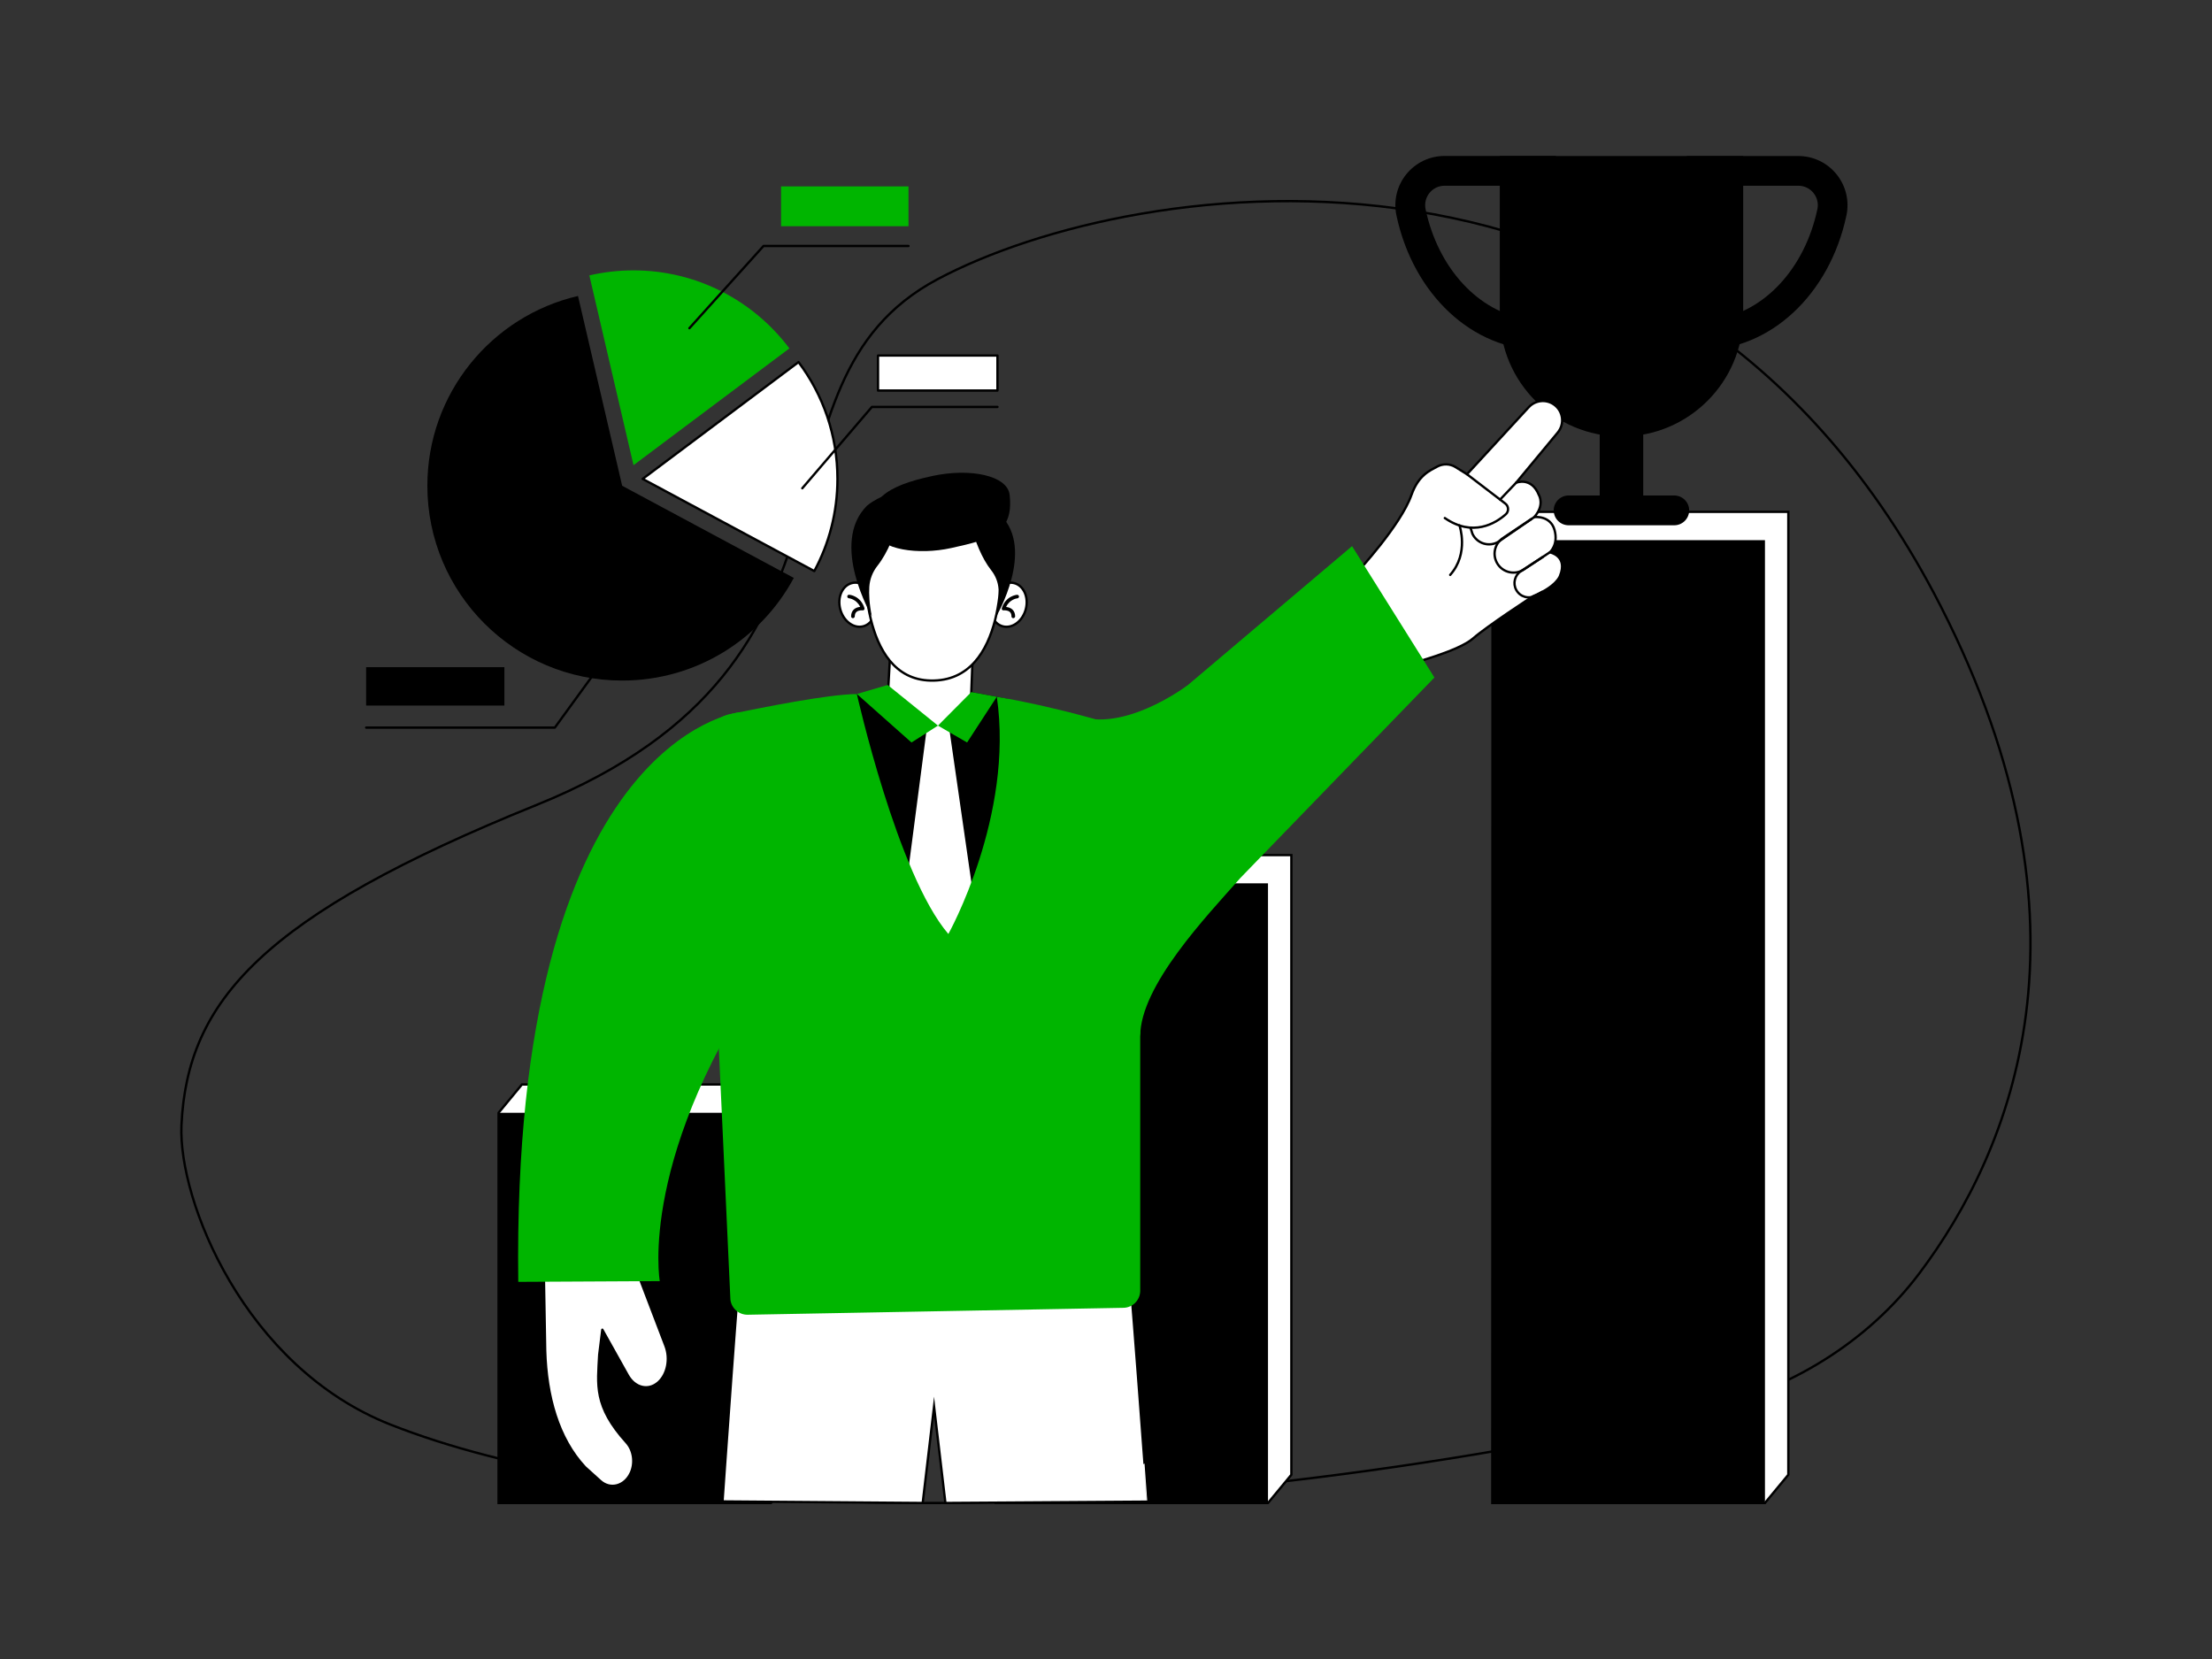 <svg
  xmlns="http://www.w3.org/2000/svg"
  xml:space="preserve"
  id="business-award"
  x="0"
  y="0"
  enable-background="new 0 0 300 225"
  version="1.1"
  viewBox="0 0 300 225"
>
  <rect x="0" y="0" width="300" height="225" fill="#333333" stroke="none"/>
  <g>
    <path
      fill="none"
      stroke="#000"
      stroke-miterlimit="10"
      stroke-width=".316"
      d="M52.94,193.2c31.19,12.32,94.01,16.63,177.44-1.84c12.23-2.71,22.93-9.35,29.95-18.69
		c12.48-16.61,25.09-47,2.86-90.49c-35.42-69.31-109.01-58.69-136.02-44.32s-5.76,51.65-54.38,71.3
		c-37.17,15.02-47.39,26.56-48.18,43.45C24.16,162.81,33.14,185.38,52.94,193.2z"
    ></path>
    <g>
      <polygon
        fill="#fff"
        stroke="#000"
        stroke-miterlimit="10"
        stroke-width=".316"
        points="138.19 115.97 135.02 119.8 135.02 203.84 171.97 203.84 175.14 200.01 175.14 115.97"
      ></polygon>
      <polygon
        fill="#fff"
        stroke="#000"
        stroke-miterlimit="10"
        stroke-width=".316"
        points="205.59 69.42 202.42 73.26 202.39 203.84 239.37 203.84 242.54 200.01 242.54 69.42"
      ></polygon>
      <polygon
        fill="#fff"
        stroke="#000"
        stroke-miterlimit="10"
        stroke-width=".316"
        points="70.79 147.08 67.62 150.92 67.62 203.84 104.57 203.84 107.74 200.01 107.74 147.08"
      ></polygon>
    </g>
    <g>
      <rect width="36.95" height="52.93" x="67.62" y="150.92"></rect>
      <rect width="36.95" height="84.04" x="135.02" y="119.8"></rect>
      <rect width="36.95" height="130.59" x="202.42" y="73.26"></rect>
    </g>
    <g>
      <path
        d="M57.96,65.88c0,14.59,11.83,26.42,26.42,26.42c10.07,0,18.82-5.63,23.28-13.92l-23.28-12.5l-5.99-25.74
			C66.68,42.86,57.96,53.35,57.96,65.88z"
      ></path>
      <path
        fill="#fff"
        stroke="#000"
        stroke-linecap="round"
        stroke-linejoin="round"
        stroke-miterlimit="10"
        stroke-width=".316"
        d="M87.16,64.95l23.28,12.5c2.01-3.72,3.14-7.98,3.14-12.5c0-5.94-1.96-11.43-5.28-15.84L87.16,64.95z"
      ></path>
      <path
        fill="#00B500"
        d="M79.93,37.35l5.99,25.74l21.14-15.84c-4.82-6.42-12.5-10.58-21.14-10.58C83.86,36.67,81.85,36.91,79.93,37.35
			z"
      ></path>
      <polyline
        fill="none"
        stroke="#000"
        stroke-linecap="round"
        stroke-linejoin="round"
        stroke-miterlimit="10"
        stroke-width=".316"
        points="87.16 82.28 75.25 98.68 49.66 98.68"
      ></polyline>
      <polyline
        fill="none"
        stroke="#000"
        stroke-linecap="round"
        stroke-linejoin="round"
        stroke-miterlimit="10"
        stroke-width=".316"
        points="108.81 66.22 118.25 55.19 135.28 55.19"
      ></polyline>
      <polyline
        fill="none"
        stroke="#000"
        stroke-linecap="round"
        stroke-linejoin="round"
        stroke-miterlimit="10"
        stroke-width=".316"
        points="93.5 44.51 103.55 33.36 123.21 33.36"
      ></polyline>
      <rect
        width="17.28"
        height="5.4"
        x="105.93"
        y="25.28"
        fill="#00B500"
      ></rect>
      <rect
        width="16.2"
        height="4.75"
        x="119.08"
        y="48.22"
        fill="#fff"
        stroke="#000"
        stroke-linecap="round"
        stroke-linejoin="round"
        stroke-miterlimit="10"
        stroke-width=".316"
      ></rect>
      <rect
        width="18.75"
        height="5.21"
        x="49.66"
        y="90.48"
        transform="rotate(-180 59.033 93.086)"
      ></rect>
    </g>
    <g>
      <path
        d="M219.91,59.2L219.91,59.2c-9.11,0-16.5-7.39-16.5-16.5V21.16h33.01v21.54C236.41,51.81,229.02,59.2,219.91,59.2"
      ></path>
      <g>
        <path
          d="M230.81,47.47h-2.02V21.16h15.1c2.02,0,3.92,0.9,5.19,2.48c1.27,1.57,1.76,3.6,1.34,5.58
				C248.14,39.96,240.08,47.47,230.81,47.47z M232.83,25.19v18.08c6.48-1.02,11.94-6.86,13.65-14.9v0c0.17-0.78-0.03-1.58-0.53-2.2
				c-0.5-0.62-1.25-0.98-2.05-0.98H232.83z"
        ></path>
      </g>
      <g>
        <path
          d="M211.02,47.47H209c-9.26,0-17.33-7.51-19.61-18.26l0,0c-0.42-1.97,0.07-4.01,1.34-5.58c1.27-1.57,3.17-2.48,5.19-2.48
				h15.1V47.47z M195.92,25.19c-0.8,0-1.55,0.36-2.05,0.98c-0.5,0.62-0.69,1.42-0.53,2.2v0c1.71,8.04,7.17,13.89,13.65,14.9V25.19
				H195.92z"
        ></path>
      </g>
      <g>
        <rect width="5.9" height="14.15" x="216.96" y="54.7"></rect>
      </g>
      <g>
        <path
          d="M227.07,71.24h-14.33c-1.11,0-2.02-0.9-2.02-2.02s0.9-2.02,2.02-2.02h14.33c1.11,0,2.02,0.9,2.02,2.02
				S228.18,71.24,227.07,71.24z"
        ></path>
      </g>
    </g>
    <path
      fill="#fff"
      stroke="#000"
      stroke-miterlimit="10"
      stroke-width=".316"
      d="M152.43,163.49c-0.87-8.38-7.99-16.73-19.39-14.31h-12.6c-11.4-2.43-18.52,5.93-19.39,14.31
		c-0.87,8.37-3.06,40.14-3.06,40.14l27.15,0.21l1.54-13.07l1.54,13.07l27.38-0.18C155.61,203.67,153.3,171.86,152.43,163.49z"
    ></path>
    <path
      fill="#fff"
      stroke="#000"
      stroke-linecap="round"
      stroke-linejoin="round"
      stroke-miterlimit="10"
      stroke-width=".316"
      d="M84.96,195.62c-4.45-4.92-3.9-7.81-3.69-11.9l0.42-3.38l3.45,6.17c0.96,1.72,2.79,2.16,4.13,0.98
		c1.24-1.09,1.66-3.21,0.98-4.97l-4.33-11.35c1.18-3.99-0.49-7.36-0.49-7.36H73.6l0.34,19.38c0.18,6.12,1.75,11.87,5.4,15.79
		l2.07,1.87c1.36,1.23,3.31,0.71,4.13-1.08l0.01-0.01C86.17,198.37,85.92,196.67,84.96,195.62z"
    ></path>
    <path
      d="M114.8,94.34c0,0,7.22,28.63,13.6,34.35c0,0,9-6.54,8.55-33.86l-11.34-2.13L114.8,94.34z"
    ></path>
    <polygon
      fill="#fff"
      stroke="#000"
      stroke-linecap="round"
      stroke-linejoin="round"
      stroke-miterlimit="10"
      stroke-width=".316"
      points="120.24 97.33 120.95 84.79 132.01 86.49 131.9 89.43 131.62 96.8 127.21 98.93"
    ></polygon>
    <path
      fill="#fff"
      d="M128.61,97.91h-1.39h-1.41l-2.66,20.39c1.62,4.64,5.85,9.43,5.85,9.43s2.67-4.44,3.02-6.14L128.61,97.91z"
    ></path>
    <g>
      <path
        fill="#fff"
        stroke="#000"
        stroke-linecap="round"
        stroke-linejoin="round"
        stroke-miterlimit="10"
        stroke-width=".316"
        d="M198.96,64.32l8.37-9.09c0.88-0.95,2.32-1.12,3.39-0.39l0,0c1.28,0.87,1.53,2.64,0.54,3.83l-5.64,6.8
			c0,0,2.08-0.87,3.1,1.69c0,0,0.81,1.34-0.64,2.97c0,0,2.18-0.28,2.75,1.74c0.56,2.02-0.64,3.04-0.64,3.04s2.49,0.46,1.38,3.2
			c0,0-0.45,1.43-3.63,2.74c0,0-6.21,4.03-8.16,5.74c-1.95,1.71-8.35,3.38-8.35,3.38l0,0c-1.69,1.07-3.87,0.97-5.45-0.25l-3.26-2.5
			c-2.09-1.6-2.48-4.59-0.89-6.68l2.22-2.91c0,0,5.91-6.36,7.37-10.49c0.96-2.69,2.45-3.29,3.5-3.86c0.78-0.42,1.72-0.4,2.47,0.06
			L198.96,64.32z"
      ></path>
      <path
        fill="none"
        stroke="#000"
        stroke-linecap="round"
        stroke-linejoin="round"
        stroke-miterlimit="10"
        stroke-width=".316"
        d="M198.96,64.32l5.2,3.98c0.47,0.36,0.5,1.07,0.05,1.46c-1.38,1.22-4.46,3.11-8.26,0.5"
      ></path>
      <line
        x1="205.63"
        x2="203.45"
        y1="65.46"
        y2="67.75"
        fill="none"
        stroke="#000"
        stroke-linecap="round"
        stroke-linejoin="round"
        stroke-miterlimit="10"
        stroke-width=".316"
      ></line>
      <path
        fill="none"
        stroke="#000"
        stroke-linecap="round"
        stroke-linejoin="round"
        stroke-miterlimit="10"
        stroke-width=".316"
        d="M197.94 71.26c0 0 1.34 3.78-1.26 6.71M208.08 70.13l-4.85 3.34c-1.26.76-2.9.26-3.53-1.07l-.27-.84"
      ></path>
      <path
        fill="none"
        stroke="#000"
        stroke-miterlimit="10"
        stroke-width=".316"
        d="M210.18,74.91l-3.5,2.32c-1.18,0.79-2.78,0.46-3.56-0.73l0,0c-0.77-1.18-0.45-2.75,0.72-3.53l3.93-2.63"
      ></path>
      <path
        fill="none"
        stroke="#000"
        stroke-linecap="round"
        stroke-linejoin="round"
        stroke-miterlimit="10"
        stroke-width=".316"
        d="M209.27,75.52l-2.99,1.94c-0.85,0.55-1.13,1.67-0.64,2.55l0,0c0.52,0.95,1.71,1.29,2.65,0.75l0.86-0.49"
      ></path>
    </g>
    <path
      fill="#00B500"
      d="M183.37,74.07l-22.23,18.81c0,0-9.47,7.26-16.1,3.73l9.6,43.93c0-6.86,9.01-16.29,13.55-21.43l26.35-27.22
		L183.37,74.07z"
    ></path>
    <polygon
      fill="#00B500"
      points="116.21 94.12 123.62 100.7 127.21 98.41 120.39 92.9"
    ></polygon>
    <polygon
      fill="#00B500"
      points="135.19 94.5 131.16 100.7 127.21 98.41 131.73 93.86"
    ></polygon>
    <path
      fill="#00B500"
      d="M128.62,126.67c0,0,8.94-16,6.57-32.17c0,0,8.76,1.37,19.45,4.9v75.74c-0.05,1.22-1.03,2.2-2.26,2.23
		l-50.95,0.94c-1.2,0.03-2.23-0.86-2.37-2.06l-3.44-74.66c-0.29-2.23,1.19-4.3,3.39-4.74c4.85-0.97,12.85-2.62,17.2-2.73
		C116.21,94.12,121.69,118.57,128.62,126.67z"
    ></path>
    <path
      fill="#00B500"
      d="M70.29,173.85l19.19-0.1c0,0-3.07-17.28,15.45-43.65l-4.69-33.49C100.24,96.6,69.35,100.14,70.29,173.85z"
    ></path>
    <ellipse
      cx="136.78"
      cy="82.01"
      fill="#fff"
      stroke="#000"
      stroke-linecap="round"
      stroke-linejoin="round"
      stroke-miterlimit="10"
      stroke-width=".316"
      rx="3.03"
      ry="2.42"
      transform="rotate(-74.912 136.784 82.014)"
    ></ellipse>
    <g>
      <path
        d="M137.42,83.84c-0.13,0-0.24-0.11-0.24-0.24c0-0.28-0.08-0.48-0.23-0.61c-0.31-0.27-0.83-0.21-0.83-0.21
			c-0.08,0.01-0.16-0.02-0.21-0.08c-0.05-0.06-0.07-0.15-0.04-0.22c0.53-1.67,2-1.81,2.07-1.81c0.14-0.01,0.25,0.09,0.26,0.22
			c0.01,0.13-0.09,0.25-0.22,0.26c-0.05,0-1.04,0.11-1.53,1.17c0.25,0.02,0.57,0.1,0.83,0.32c0.26,0.23,0.4,0.56,0.4,0.97
			C137.66,83.73,137.55,83.84,137.42,83.84C137.42,83.84,137.42,83.84,137.42,83.84z"
      ></path>
    </g>
    <ellipse
      cx="116.3"
      cy="82.01"
      fill="#fff"
      stroke="#000"
      stroke-linecap="round"
      stroke-linejoin="round"
      stroke-miterlimit="10"
      stroke-width=".316"
      rx="2.42"
      ry="3.03"
      transform="rotate(-15.088 116.309 82.015)"
    ></ellipse>
    <g>
      <path
        d="M115.67,83.84C115.67,83.84,115.67,83.84,115.67,83.84c-0.13,0-0.24-0.11-0.24-0.24c0-0.42,0.14-0.74,0.4-0.97
			c0.26-0.22,0.58-0.3,0.83-0.32c-0.5-1.07-1.52-1.17-1.53-1.17c-0.13-0.01-0.23-0.13-0.22-0.26c0.01-0.13,0.12-0.23,0.26-0.22
			c0.06,0,1.54,0.14,2.07,1.81c0.02,0.08,0.01,0.16-0.04,0.23c-0.05,0.06-0.13,0.09-0.21,0.08c0,0-0.53-0.06-0.83,0.21
			c-0.16,0.14-0.23,0.34-0.23,0.61C115.91,83.74,115.8,83.84,115.67,83.84z"
      ></path>
    </g>
    <path
      fill="#fff"
      stroke="#000"
      stroke-linecap="round"
      stroke-linejoin="round"
      stroke-miterlimit="10"
      stroke-width=".316"
      d="M117.32,75.68c0,0-0.92,16.41,8.89,16.62c10.6,0.23,9.55-16.62,9.55-16.62s-0.06-7.62-9.3-7.62
		C117.99,68.05,117.32,75.68,117.32,75.68z"
    ></path>
    <path
      d="M136.93,67.11c0.59,5.24-2.64,6.05-7.94,7.22c-4.39,0.97-9.67,0.25-10.41-2.26c-1.23-4.17,1.57-6.18,7.94-7.53
		C131.65,63.45,136.64,64.51,136.93,67.11z"
    ></path>
    <path
      d="M118.24 83.57c0 0-5.77-9.87-.66-14.98 0 0 1.95-1.73 5.21-2.13 0 0-.89 6.61-3.79 10.28-.64.81-1.03 1.8-1.1 2.84C117.84 80.55 117.89 81.87 118.24 83.57zM135.14 83.57c0 0 5.26-9.01.6-13.67 0 0-1.78-1.58-4.76-1.94 0 0 .81 6.03 3.45 9.38.59.74.94 1.64 1 2.59C135.51 80.81 135.46 82.02 135.14 83.57z"
    ></path>
  </g>
</svg>
